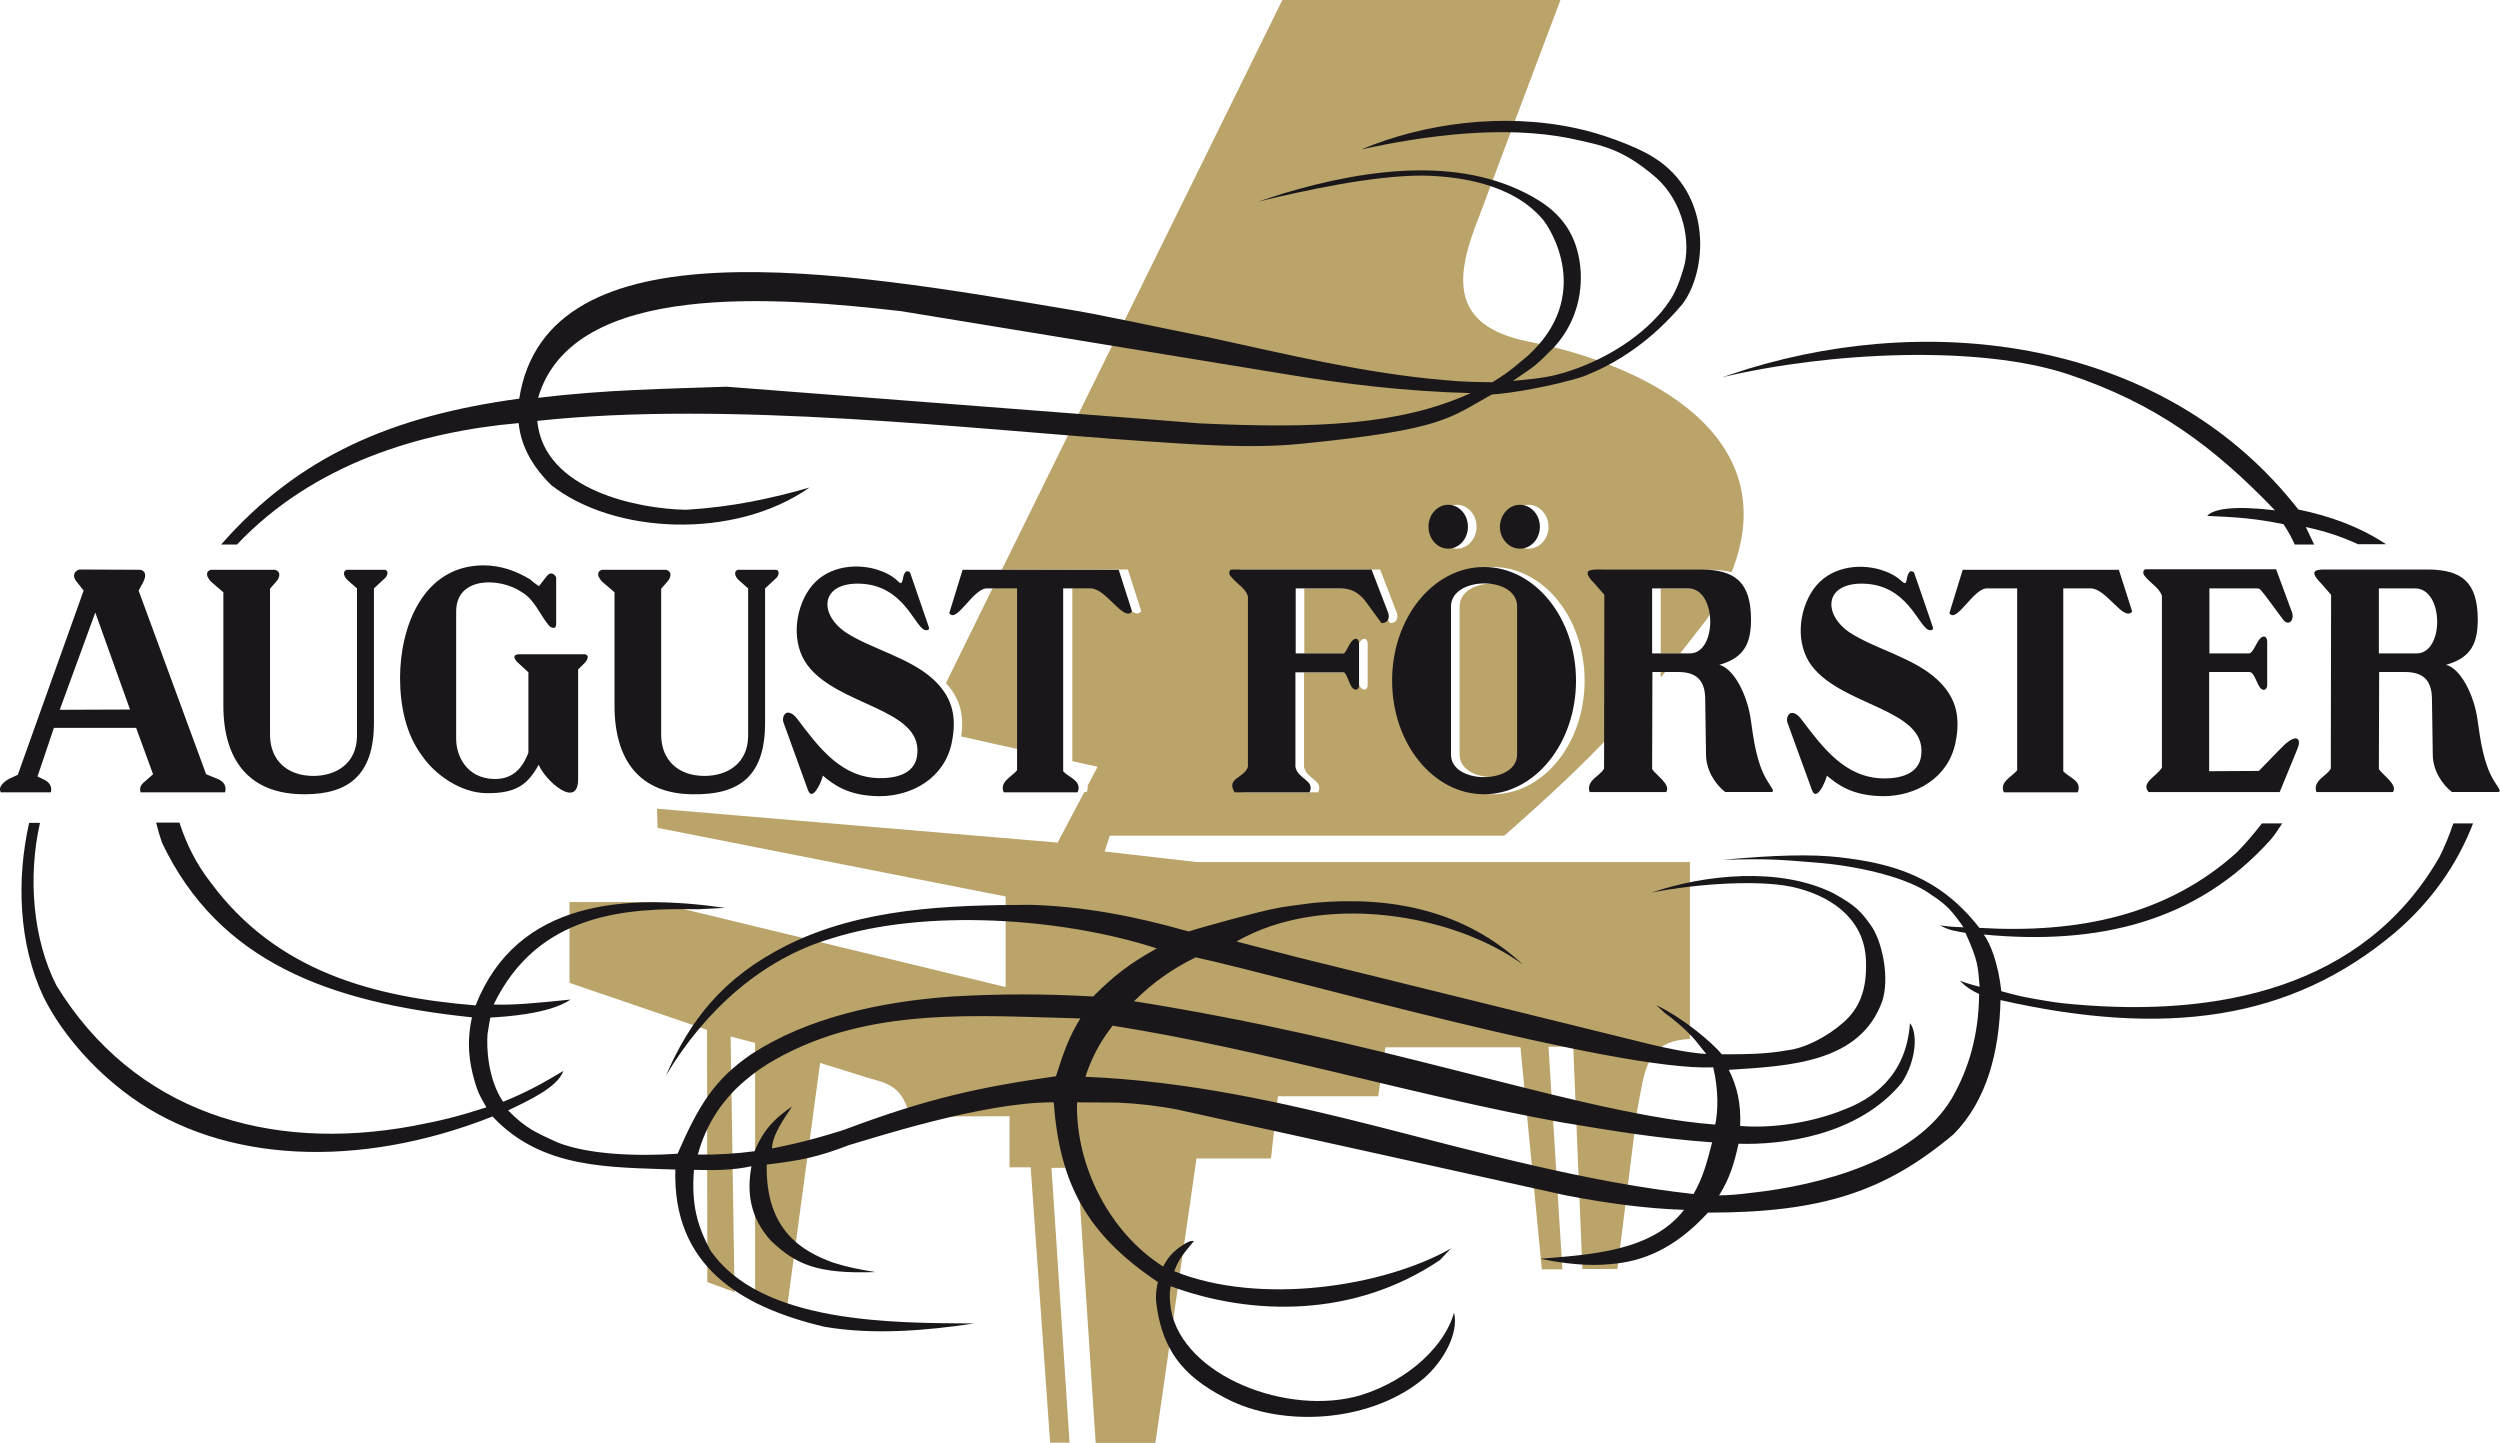 <?xml version="1.0" encoding="utf-8"?>
<!-- Generator: Adobe Illustrator 26.0.3, SVG Export Plug-In . SVG Version: 6.00 Build 0)  -->
<!DOCTYPE svg PUBLIC "-//W3C//DTD SVG 1.1//EN" "http://www.w3.org/Graphics/SVG/1.1/DTD/svg11.dtd">
<svg version="1.1" id="Ebene_1" xmlns:x="http://ns.adobe.com/Extensibility/1.0/" xmlns:i="http://ns.adobe.com/AdobeIllustrator/10.0/" xmlns:graph="http://ns.adobe.com/Graphs/1.0/"
	 xmlns="http://www.w3.org/2000/svg" xmlns:xlink="http://www.w3.org/1999/xlink" x="0px" y="0px" viewBox="0 0 899.9 519.3"
	 style="enable-background:new 0 0 899.9 519.3;" xml:space="preserve">
<style type="text/css">
	.st0{fill-rule:evenodd;clip-rule:evenodd;fill:#BAA46A;}
	.st1{fill-rule:evenodd;clip-rule:evenodd;fill:#1A171B;}
</style>
<g>
	<path class="st0" d="M340.5,245.9l16.7-34c0.4-0.1,0.8-0.2,1.2-0.2c3.9,0,7.1,0,10.9,0v58.6l-23.3-5.2
		C347.3,256.6,345,250.8,340.5,245.9L340.5,245.9z M360.6,205.1L461.6,0h100.1c-9.8,26-19.6,52-29.3,78
		c-8.9,22.1-10.3,39.2,17.5,44.9c44.1,8.6,92.7,34.5,73.4,83.1c-2.2-0.6-4.8-0.9-7.7-0.9H578c-4,0-4.9,1.1-0.8,5.2l3.4,3.9
		l-0.1,49.6c-9.8,10.5-21.9,22-39,37h-142l-1.9,5.7l33.1,3.8h177.6V374c-15.9,0.7-16.2,11.1-19,25.9l-7.1,56.9h-12.6l-3.3-80.1
		l-8.9,0.1l5,80.1H555l-7.7-79.9h-48.6l-2.6,17.6H460l-2.5,22.4h-26.8l-14.8,102.4h-21.5l-6.5-99.1l-9.4,0.1l6.5,98.9h-7l-7-99.1
		h-7.6v-18.4l-35.9,0.1c-2.4-10-7-11.8-14-13.6l-18.3-5.7L283,473l-11.2-4.1v-93.5l-8.8-2.3l1.4,92l-9.8-3.6l-0.1-90.8L205,353.8
		v-29.1h30.6L362,355.3v-32.6L236.7,298l-0.2-6.9l144.2,12.2l9.6-18.2h0.9c0.3-0.9,0.4-1.6,0.3-2.3l3.6-6.8l-9.1-2v-62.3h9.9
		c5.5,0,11.8,12.3,14.9,8.3l-4.8-15L360.6,205.1L360.6,205.1z M617.7,217.5c-1,1.7-2,3.4-3.1,5.1c-3.5,4.5-6.7,8.6-9.8,12.6h-7
		v-23.4h13C614.2,211.8,616.5,214.2,617.7,217.5L617.7,217.5z M599.4,241.9c-0.5,0.7-1.1,1.3-1.6,2v-2H599.4L599.4,241.9z
		 M524.4,181.7c3.9,0,7.1,3.5,7.1,7.9s-3.2,7.9-7.1,7.9c-3.9,0-7.1-3.5-7.1-7.9C517.3,185.2,520.5,181.7,524.4,181.7L524.4,181.7z
		 M550.2,181.7c3.9,0,7.2,3.5,7.2,7.9s-3.2,7.9-7.2,7.9c-3.9,0-7.2-3.5-7.2-7.9C543.1,185.2,546.3,181.7,550.2,181.7L550.2,181.7z
		 M537.3,204.1c18.3,0,33.1,18.3,33.1,40.9c0,22.6-14.8,40.9-33.1,40.9s-33.1-18.3-33.1-40.9C504.2,222.4,519,204.1,537.3,204.1
		L537.3,204.1z M549.2,218.3v53.3c0,10.8-23.8,10.9-23.8,0v-53.3C525.4,207.4,549.2,207.1,549.2,218.3L549.2,218.3z M502.8,220.6
		c0.7,2.3-0.4,3.7-2.4,3.7l-6.1-8.3c-2.6-3-5-4.2-8.9-4.2h-15.9v23.4h17.2c0.8,0.1,1.7-3,3.1-4.5c1.3-1.5,2.5-0.7,2.5,1.1v14.8
		c0,1.8-1.6,2.3-2.7,0.6c-1.1-1.8-1.9-5.2-2.9-5.2h-17.3v34c0.8,4.5,7.1,4.8,5.1,9.2h-27c-3.2-5.2,3.6-5.1,4.8-9.2v-61.4
		c-1-3.1-4.1-4.4-6.3-7.3c-0.7-0.9-0.5-2.3,0.6-2.3h21.1c9.7,0,19.1,0,29.1,0L502.8,220.6L502.8,220.6z"/>
	<path class="st1" d="M388.9,366.6c-3.8,6.1-5.8,11.3-8.8,20.8c-28,4-46.6,8.1-76.3,19.3c-14.7,4.7-24.1,6.3-25.9,6.7
		c0-4.8,4.6-11.1,7.2-15.1c-5.2,3.6-9.9,7.4-13.5,16.1c-7,0.9-13.2,1.3-20.4,1.2c3-11.1,8.9-19.7,16.7-26.4
		c4.1-3.5,7.4-5.7,11.3-7.9C313.1,362.2,351.7,365.7,388.9,366.6L388.9,366.6z M617.4,404.8c1.1-4.9,1.2-12.5-0.7-20.6
		c-34.9,1.6-153.6-32.5-186.3-39.6c-8.3,4.1-15,8.7-22.2,15.8c45.1,7.2,80.6,16,114.3,24.5C550.2,391.8,589.8,402.8,617.4,404.8
		L617.4,404.8z M562.1,404c-54.9-10-105.7-25.9-161.6-34.8c-5,6.4-7.8,12.3-9.8,18.4c36.6,1.5,70.9,9.2,104.8,17.8
		c37.2,9.5,75.9,20.2,114.1,24.4c3.4-6,4.6-10.5,6.7-18.6C597,409.8,581.2,407.2,562.1,404L562.1,404z M606.2,435.5
		c-11.7,15.1-34.1,16.1-51.7,17.6c8,1.7,17.3,2.8,25.5,1.9c11.2-0.9,22.8-5.4,34.8-18.5c41.1,0,63.9-7.6,88.4-28.2
		c12-12.1,16.5-29.8,16.9-48.3c59.3,13.4,104.4,7.4,142-24.3c12.8-10.9,22.4-24.4,28.1-39.3h-7.1c-1.4,4.2-3.1,8.3-5,12.1
		c-27.4,47.7-80.5,57.6-131.7,53c-6.6-0.6-6.7-0.7-13.8-1.9c-5-0.9-5.5-1-12.2-2.8c-1.1-9.9-3.8-16.9-6.3-20.4
		c40.9,3.9,76.6-4.4,103.3-34.2c1.5-1.8,2.8-3.8,4.1-5.8h-7.3c-2.8,3.6-5.8,7.2-9.2,10.6c-25.1,22.5-57,29.1-92.5,27
		c-14.3-18.4-31.1-23.2-50.2-25.4c-10.3-1.2-23.7-0.8-42.1,0.9c17.6-0.5,21.1,0,35.8,1.2c13.8,1.3,31.1,5.3,39.2,11.4
		c5.6,3.6,7.6,6,11.6,11.7c-2.5-0.1-5.2-0.2-8.5-0.7c4.1,2.1,5.2,1.9,9.2,2.7c4.7,10.5,4.4,11.8,5.1,19.4c-2.2-0.6-4.4-1.1-7.1-2.2
		c2.2,2.3,4.1,3.5,6.9,4.8c-0.1,14.6-3.7,27-9.9,37.7c-13.2,22-46.6,31.1-72.3,33.9c-4.7,0.6-7.5,0.8-11.4,0.9
		c4-6.4,5.5-11.8,7-18.6c15.3,0.5,43-2.7,58.8-22c5.5-8.5,5.6-18.3,2.9-21.4c-1.3,19.6-14.4,27.6-23.7,31.1
		c-11,4.5-25.2,6.9-37.4,5.9c0.3-8.3-1.1-14.2-4.1-20.2c21.9-1.4,47.4-2.5,55.3-24.9c2.4-7.7,0.4-19.7-3.6-26.3
		c-4.2-6.1-6.2-8-14.1-12.4c-19.5-9.6-46.3-6.7-65.4-0.2c16-3.2,40.5-5,52.9-1.5c13.4,3.6,24.3,12.2,24.3,27
		c0.2,9.3-2.2,16-8.1,21.2c-5.9,5.2-13.9,9.4-20.5,10.1c-7.6,1.4-15.6,1.4-23.3,1.4c-3.4-4.1-13.5-12.8-23.6-17.7l2.9,2.7
		c3.2,2.3,7.3,5.6,11.1,9.9l4,5c-6.7-0.5-12.4-1.7-19.8-3.4l-127.3-31.4l-22-5.7c30.9-17.8,78.1-10.1,103.2,8.4
		c-20.9-19.5-47.2-24.9-75.5-22.3c-3.8,0.5-11.1,1.4-13.1,1.9c-5.2,0.8-28.7,7.3-31.8,8.4c-20.1-5.7-37.9-9-56.9-9.6
		c-29.7,0.1-60.8,1.1-87.8,14.6c-23.3,11.7-35,27.3-43.5,46.9c14.1-23.7,34.9-42.1,59.3-49.3c34.1-11,83.7-7.5,117.4,3.5
		c-9.9,5.5-15.3,9.7-22.9,17.3c-17.7-1-33.2-1-50.8,0c-26.3,1.9-52.2,7.7-72.3,20.8c-13.1,9-18.8,18.1-26.5,35.8
		c-14.9,1-32.3,0.3-43.3-4.1c-7.7-3.6-11.1-4.8-17.7-11.5c7.5-3.6,17.8-8.3,19.9-14.2c-8,4.8-13.6,7.8-21.7,11.1
		c-5.5-8.2-6-19.5-5.6-24.4c0.5-3.4,0.8-4.7,1-5.9c4.4-0.3,21-1.1,28.9-6.5c-13.8,1.4-20,2-27.7,1.8c15.9-32.9,47.5-34.8,73.5-34.3
		l9.8-0.5c-35.5-5.1-74.8-3-89.8,35.1c-36.9-3-71.7-12.2-95.4-44.3c-5-6.4-8.7-13.7-11.2-21.5h-8.4c0.6,2.5,1.3,4.8,2.1,7.2
		c20.5,43.1,60.4,57.6,111.6,62.9c-2,9-1,16.2,0.9,22.8c1.3,4.6,2.3,6.1,4.3,9.6c-10.3,3.3-15.9,4.7-26.4,6.7
		c-52,9.6-100.4-5-128.4-50.6c-8.5-16.7-10.3-39-5.9-58.5h-3.9c-4.6,20.3-3.8,43.6,5.1,62.5c5.7,11.6,16.6,25.4,31.6,36.2
		c33.2,23.9,82,26,130.1,7c17.9,19.1,42.4,18.2,65.8,19.1c-1,34.6,23.3,49.4,53.7,56.6c17.6,3,36.5,1.4,53.9-1.2
		c-28.6-0.2-77,0.3-95.1-26.5c-4.5-8.6-6.8-16-5.8-28.8c6.5,0.2,14.2,0.2,20.7-1.3c-1.6,8.8-0.9,18.1,7,26.8
		c9.2,8.8,17,12,37.7,11.3c-5.2-0.8-10.3-1.8-15.3-3.4c-10.6-3.9-24.4-11.2-23.9-35.3c12.5-1.5,18.4-2.7,29.6-7
		c7.4-2.1,48.4-15.6,73.7-15.4c2.2,29.7,12.1,47.6,37.5,64.7c-0.6,2.4-0.7,4.3-0.7,6.3c2.1,20.6,12.4,29.3,27.3,36.6
		c20.7,9.6,51.1,7,69.2-8.3c7.1-6.2,12.6-16.3,10.8-23.6c-3.1,11.5-15.9,24.2-33.5,29.7c-26.1,7.8-64-6.8-68.4-30.8
		c-0.5-3.7-0.6-5.8-0.1-8.4c29,10.7,65.9,11.5,96.9-9.4l4-4.2c-24,13.7-68.6,20.7-99.6,8.2c1.7-4.7,3.7-6.7,7.1-10.9
		c-0.9,0-1.4-0.1-3.1,0.9c-4.9,2.9-6.6,5.7-8,8.3c-19.3-12.2-31.6-36.3-31-59.1c6,0.1,6.5,0,14.6,0.1c7.2,0.3,14.9,1.2,21.5,2.5
		c53.1,11.7,78.1,17.2,139.9,30.9C578.5,433.1,591.8,435,606.2,435.5L606.2,435.5z"/>
	<path class="st1" d="M849,196c-6.1-2.9-12.6-4.9-19-6.3l3,6.3h-7c-1.1-2.5-2.1-4.3-4-7.3c-10.3-2.1-16.3-2.5-27.5-3
		c2.4-2.7,10.3-3.7,24.4-2c-22-22.9-42.7-38.4-74.5-49c-31.9-10.6-85.8-8.1-124.5,1.1l9.2-3c70-21.4,151.8-9,198.2,50.6
		c11.2,2.3,21.9,6.1,31.6,12.5H849V196z"/>
	<path class="st1" d="M462.2,134.6c22,3.7,44.1,6.3,67.2,6.9c-25.8,11.7-56.2,12.8-97.5,10.9l-16.3-1.3l-154.1-11.9
		c-22,0.8-42.9,1-67.8,4c12.4-42.6,86.8-36.2,130.6-31.2L462.2,134.6L462.2,134.6z M384.1,111.3c-81.8-13.8-187.2-31.9-197.2,32.2
		c-45.5,6.2-79.2,20.5-107.3,52.5h5.7c27.6-29.1,66-40.6,101.4-43.7c0.7,7.2,4,14.7,11.7,22.3c22.5,17.7,65.8,19.9,93,0.9
		c-14,4-27.8,7-44.5,8c-16.9-0.3-51.2-6.9-53.5-32c68.8-7.4,156.2,3,218.4,7.3c18.2,1.2,38.8,2.8,57,0.9c51-5.1,52.8-9.2,68.2-17.7
		c7-0.4,22.3-3.1,32.7-6.4c13.2-5.1,25.1-13.4,35.8-26c8.9-11.5,11.4-39.7-10.5-53.1c-6.5-4.1-19.6-8.7-27.5-10.3
		c-26.5-5.8-55.1-1.8-77.5,7.6c22.7-5,51.3-8.9,75.6-3.9c10.8,2.4,18.2,3.4,30.6,14.1c10.1,9.1,12.5,23.8,9.8,32.6
		c-2.1,7-3.6,10.3-7.9,15.6c-8.6,10.1-21.5,17.8-34.9,21.9c-4.6,1.3-7.2,2-18.6,3c8.6-5.9,7.6-4.9,14.6-11.9
		c6.4-6.9,10.3-16.2,9.8-27.3c-0.7-11.2-5.3-19.5-14.7-25.5c-26.4-16.6-61.5-12-92.6-2.7l-8.9,2.9c16.6-4,41.1-9.4,59.1-9.4
		c13.2,0.2,32.2,2.9,43.1,15.4c3,3.2,18.8,27.9-5.2,49.6c-3.6,2.8-5.4,5-12.6,9.4c-5.6-0.1-10.1-0.1-17.6-0.8
		c-28.6-2.5-55.7-9.1-85.1-15.5C414.7,117.4,396.5,113.3,384.1,111.3L384.1,111.3z"/>
	<path class="st1" d="M825.1,220.6c0.8,2.9-1.5,4.9-3.3,2.4l-6.3-8.5c-2.6-3-1.3-2.7-5.2-2.7h-15v23.4h14.4c1.4-0.4,2.4-3.7,3.8-5.3
		c1.4-1.5,2.6-0.7,2.6,1.1v15.6c0,1.9-1.7,2.4-2.8,0.6c-1.2-1.9-2-5.3-3.6-5.3h-14.5v35.7l17.9-0.1l7.4-7.6c1.2-1.2,2.1-2.2,3-2.8
		c3.2-2.5,5-1.2,3.5,2.4l-6.4,15.6h-47.2c-2.9-3.4,2.9-5.6,4.8-8.8v-61.8c-1-3.1-4.1-4.4-6.3-7.3c-0.7-0.9-0.5-2.3,0.6-2.3h21.1
		c9.7,0,15.7,0,25.7,0L825.1,220.6L825.1,220.6z M686.3,208.8c0.3-1.9,1-4.2,2.7-2.7l6.7,19.5c0.5,1.1-0.5,1.5-1.6,1.1
		c-3.7-1.7-7.7-16.2-23.3-16.6c-14-0.4-14.8,10.8-5.1,17.5c8.9,5.9,23.1,9.1,31.6,17c5.9,5.5,8.8,12.1,6.6,22.7
		c-2.6,12.8-14.3,19.3-26,19.3c-11.2-0.1-16.5-4.2-20.3-7.4c-0.5,2.3-3.8,9.7-5.4,5.1l-8.8-24.2c-0.5-1.4,0.2-3.5,1.7-3.5
		c1.4,0.2,2.2,0.9,3.3,2.3c7.8,10.3,15.9,21.3,29.9,21.3c6.9,0,12.9-2.2,13.3-8.9c1.4-16.2-28.5-17.1-39.5-31.7
		c-5.8-7.7-4.8-19.6,0.6-27.4c5.7-8.2,16.3-9.5,24.3-7.1c2.9,0.9,5.5,2.2,7.4,4C685.3,209.8,686,210.6,686.3,208.8L686.3,208.8z
		 M521.3,181.7c3.9,0,7.1,3.5,7.1,7.9s-3.2,7.9-7.1,7.9c-3.9,0-7.1-3.5-7.1-7.9S517.4,181.7,521.3,181.7L521.3,181.7z M547.1,181.7
		c3.9,0,7.2,3.5,7.2,7.9s-3.2,7.9-7.2,7.9c-3.9,0-7.2-3.5-7.2-7.9C540,185.2,543.2,181.7,547.1,181.7L547.1,181.7z M534.2,204.1
		c18.3,0,33.1,18.3,33.1,40.9c0,22.6-14.8,40.9-33.1,40.9s-33.1-18.3-33.1-40.9S515.9,204.1,534.2,204.1L534.2,204.1z M546.1,218.3
		v53.3c0,10.8-23.8,10.9-23.8,0v-53.3C522.3,207.4,546.1,207.1,546.1,218.3L546.1,218.3z M239.8,205.1c2.1,0.6,1.9,2.6,0.4,4.3
		l-2.2,2.5v52.8c0.1,8.9,6.1,14.6,15.6,14.6c7.9,0,15.7-4.2,15.7-14.6v-52.9l-3.4-3c-1.1-1-2.1-3-0.3-3.7h13.9
		c1.3,0.5,0.7,2.1,0.1,2.8l-4.2,3.9v48.4c0,18.3-8.3,26.1-26.4,25.7c-18.8-0.3-27.8-12.3-27.8-31.9v-40.8l-4.3-3.7
		c-0.6-0.5-1-1.2-1.4-1.9c-0.6-1.6,0.4-2.4,1.4-2.5L239.8,205.1L239.8,205.1z M194,211l2.8-3.6c1.5-1.9,2.9-0.7,3.4,0.5v16.8
		c0,0.8-0.4,1.4-0.9,1.3c-0.9,0-1.6-0.6-1.9-1.1c-3.2-3.8-4.9-9.1-9.8-11.9c-7.8-5.2-23.4-5.5-23.4,7.1V266c0,6,3.7,14.1,13.5,14.4
		c6.5,0.2,10.3-3.5,12.5-9.5V242l-3.8-3.5c-0.7-0.6-2.8-3,0.8-3h23.4c1.6,0.4,1,2-0.3,3.3l-2.2,2.2v39.5c0,10.7-11.4,1.1-14.2-5.2
		c-3.8,6.8-7.8,10.4-18.9,10.2c-8.9-0.1-18.3-6.4-23.1-13.5c-5.8-7.7-7.9-18-7.9-28c0-18.1,8.1-40.4,30-40.5c6.2,0,11.8,2,16.9,5.1
		C191.8,209.5,193.1,210.4,194,211L194,211z M99,205.1c2.1,0.6,1.9,2.6,0.4,4.3l-2.2,2.5v52.8c0.1,8.9,6.1,14.6,15.6,14.6
		c7.9,0,15.7-4.2,15.7-14.6v-52.9l-3.4-3c-1.1-1-2.1-3-0.3-3.7h13.9c1.3,0.5,0.7,2.1,0.1,2.8l-4.2,3.9v48.4
		c0,19.1-9.5,25.7-24.9,25.7c-20,0.1-29.3-12.3-29.3-31.9v-40.8l-4.3-3.7c-0.6-0.5-1-1.2-1.4-1.9c-0.6-1.6,0.4-2.4,1.4-2.5L99,205.1
		L99,205.1z M499.7,220.6c0.7,2.3-0.4,3.7-2.4,3.7l-6.1-8.3c-2.6-3-5-4.2-8.9-4.2h-15.9v23.4h17.2c0.8,0.1,1.7-3,3.1-4.5
		c1.3-1.5,2.5-0.7,2.5,1.1v14.8c0,1.8-1.6,2.3-2.7,0.6c-1.1-1.8-1.9-5.2-2.9-5.2h-17.3v34c0.8,4.5,7.1,4.8,5.1,9.2h-27
		c-3.2-5.2,3.6-5.1,4.8-9.2v-61.4c-1-3.1-4.1-4.4-6.3-7.3c-0.7-0.9-0.5-2.3,0.6-2.3h21.1c9.7,0,19.1,0,29.1,0L499.7,220.6
		L499.7,220.6z M402.7,205.1l4.8,15c-3,3.9-9.3-8.3-14.9-8.3h-9.9v65.8c2.1,2.4,6.9,3.4,5.2,7.6h-26.6c-1.6-3.7,2.6-5.4,4.8-7.9
		v-65.5c-3.9,0-7.1,0-10.9,0c-4.9,0-11,12.8-13.5,8.9l4.8-15.6H402.7L402.7,205.1z M261.5,282.7L261.5,282.7L261.5,282.7
		L261.5,282.7L261.5,282.7z M255,284.3L255,284.3L255,284.3L255,284.3L255,284.3z M46.8,255.4l-25.3,0.1l12.8-35L46.8,255.4
		L46.8,255.4z M50.7,205.1c2.4,0.9,1.6,3.1,0.5,5.1l-1.3,2.4l24.3,66.1l3.7,1.5c1.9,0.7,3.9,2.1,3.1,5H50.6c-0.7-2.2,0.9-3.4,2-4.3
		l2.5-2.2L49,262H19.4l-5.9,17.5l2.5,1.2c2.4,1.2,2.7,3.1,2.3,4.5h-18c-1.2-2,1.4-4.1,3.3-5l2.8-1.3l23.7-66.3l-2.5-3.2
		c-1.4-1.6-1.4-3.6,0.9-4.4L50.7,205.1L50.7,205.1z M324.9,208.8c0.3-1.9,1-4.2,2.7-2.7l6.7,19.5c0.5,1.1-0.5,1.5-1.6,1.1
		c-3.7-1.7-7.7-16.2-23.3-16.6c-14-0.4-14.8,10.8-5,17.5c8.9,5.9,23.1,9.1,31.6,17c5.9,5.5,8.8,12.1,6.6,22.7
		c-2.6,12.8-14.3,19.3-26.1,19.3c-11.2-0.1-16.5-4.2-20.3-7.4c-0.5,2.3-3.8,9.7-5.4,5.1L282,260c-0.5-1.4,0.2-3.5,1.7-3.5
		c1.4,0.2,2.2,0.9,3.3,2.3c7.8,10.3,15.9,21.3,29.9,21.3c6.9,0,12.9-2.2,13.3-8.9c1.4-16.2-28.5-17.1-39.5-31.7
		c-5.8-7.7-4.8-19.6,0.6-27.4c5.7-8.2,16.3-9.5,24.3-7.1c2.9,0.9,5.5,2.2,7.4,4C323.8,209.8,324.5,210.6,324.9,208.8L324.9,208.8z
		 M762.7,205.1l4.8,15c-3,3.9-9.3-8.3-14.9-8.3h-9.9v65.8c2.1,2.4,6.9,3.4,5.2,7.6h-26.6c-1.6-3.7,2.6-5.4,4.8-7.9v-65.5
		c-3.9,0-7.1,0-10.9,0c-4.9,0-11,12.8-13.5,8.9l4.8-15.6H762.7L762.7,205.1z M869.9,235.2h-13.6v-23.4h13
		C879.8,211.8,879.9,235.2,869.9,235.2L869.9,235.2z M880.5,239.3c5.3,1.4,10.1,11,11.3,19.7c1,7.2,2.1,15.3,5.5,21.3
		c1.8,3.2,3.6,4.8,1.7,4.8h-16.4c-3.6-2.8-6.9-7.9-6.9-13.5l-0.3-20.2c-0.1-7.1-3.8-9.5-9.7-9.5h-9.3l-0.1,34.9
		c1.3,2.2,6.8,5.5,5.1,8.3h-27.6c-1.4-4.3,4-5.8,5.2-8.5l0.1-62.5l-3.4-3.9c-4.1-4.1-3.1-5.2,0.8-5.2h37.6
		c12.1,0.1,17.7,4.6,17.8,17.8C891.9,231.2,889.8,236.7,880.5,239.3L880.5,239.3z M608.3,235.2h-13.6v-23.4h13
		C618.1,211.8,618.2,235.2,608.3,235.2L608.3,235.2z M618.9,239.3c5.3,1.4,10.1,11,11.3,19.7c1,7.2,2.1,15.3,5.5,21.3
		c1.8,3.2,3.6,4.8,1.7,4.8H621c-3.6-2.8-6.9-7.9-6.9-13.5l-0.3-20.2c-0.1-7.1-3.8-9.5-9.7-9.5h-9.3l-0.1,34.9
		c1.3,2.2,6.8,5.5,5.1,8.3h-27.6c-1.4-4.3,4-5.8,5.2-8.5l0.1-62.5l-3.4-3.9c-4.1-4.1-3.1-5.2,0.8-5.2h37.6
		c12.1,0.1,17.7,4.6,17.8,17.8C630.3,231.2,628.2,236.7,618.9,239.3L618.9,239.3z"/>
</g>
</svg>
